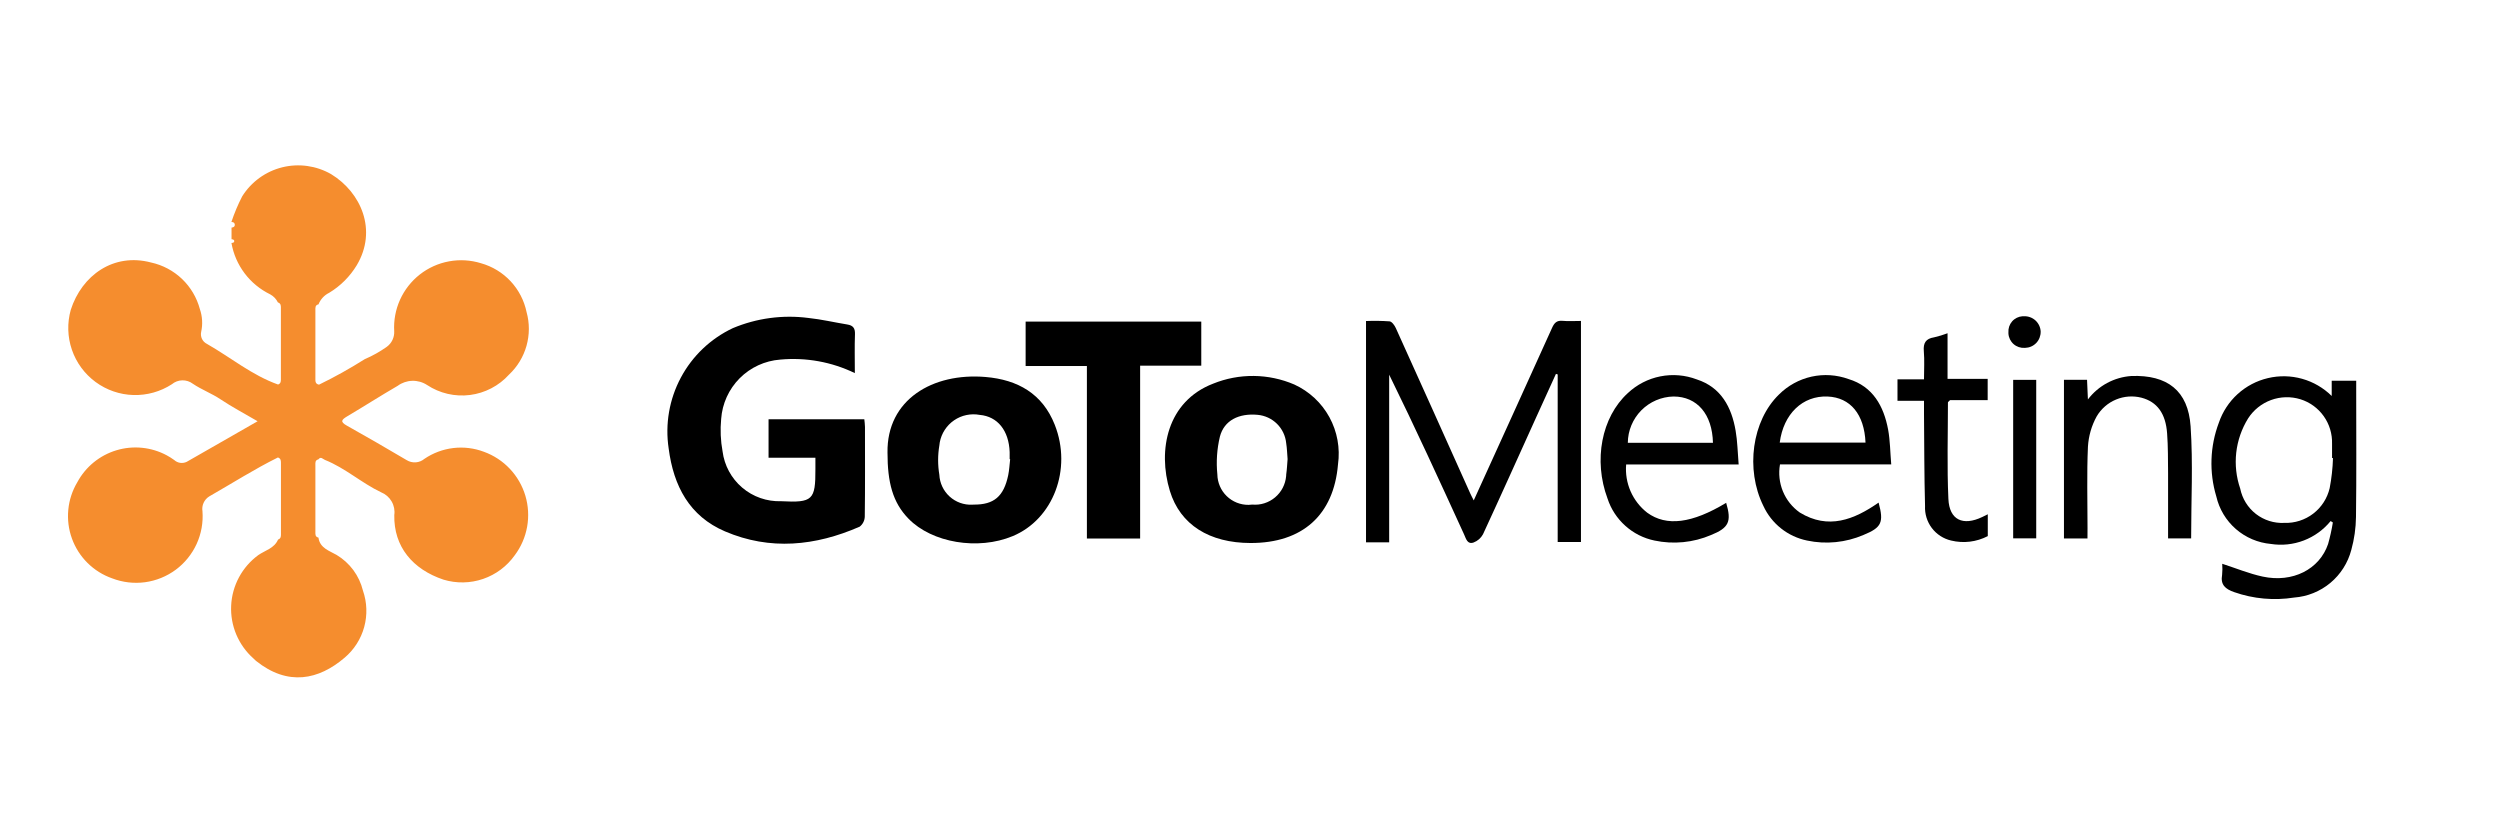 <svg xmlns="http://www.w3.org/2000/svg" xmlns:xlink="http://www.w3.org/1999/xlink" width="600" zoomAndPan="magnify" viewBox="0 0 450 150" height="200" preserveAspectRatio="xMidYMid meet" version="1.0"><defs><clipPath id="b9be8d9345"><path d="M 12.23 29 L 96 29 L 96 122 L 12.23 122 Z M 12.23 29 " clip-rule="nonzero"/></clipPath></defs><g clip-path="url(#b9be8d9345)"><path fill="#f58d2e" d="M 50.023 54.434 C 49.723 53.824 49.242 53.316 48.645 52.988 C 46.832 52.109 45.25 50.812 44.035 49.203 C 42.82 47.594 42.004 45.719 41.66 43.73 C 41.891 43.719 42.152 43.695 42.16 43.406 C 42.168 43.121 41.902 43.09 41.676 43.059 L 41.676 40.973 C 42.027 40.922 42.309 40.805 42.254 40.371 C 42.207 40.031 41.938 39.973 41.652 39.957 C 42.18 38.371 42.828 36.828 43.594 35.344 C 45.227 32.734 47.809 30.863 50.793 30.117 C 53.777 29.375 56.938 29.816 59.605 31.348 C 65.008 34.652 67.961 41.453 64.219 47.738 C 62.988 49.773 61.285 51.48 59.246 52.707 C 58.371 53.133 57.688 53.875 57.332 54.781 C 56.703 54.91 56.77 55.406 56.77 55.859 L 56.77 68.043 C 56.77 68.559 56.707 69.109 57.422 69.238 C 60.25 67.863 62.996 66.328 65.656 64.648 C 67.059 64.047 68.391 63.301 69.633 62.418 C 70.07 62.098 70.418 61.672 70.648 61.184 C 70.879 60.695 70.984 60.16 70.957 59.621 C 70.844 57.672 71.207 55.727 72.008 53.949 C 72.812 52.172 74.031 50.613 75.566 49.41 C 77.102 48.207 78.906 47.395 80.824 47.043 C 82.742 46.688 84.719 46.805 86.582 47.383 C 88.625 47.957 90.469 49.078 91.918 50.633 C 93.363 52.184 94.355 54.105 94.785 56.184 C 95.336 58.168 95.328 60.266 94.77 62.25 C 94.211 64.23 93.125 66.023 91.621 67.434 C 89.789 69.457 87.297 70.754 84.594 71.098 C 81.887 71.441 79.148 70.805 76.875 69.301 C 76.082 68.785 75.152 68.52 74.207 68.547 C 73.258 68.574 72.344 68.887 71.582 69.449 C 68.516 71.227 65.531 73.145 62.48 74.949 C 61.484 75.551 61.176 75.91 62.418 76.605 C 66.047 78.633 69.641 80.723 73.219 82.832 C 73.707 83.129 74.277 83.266 74.848 83.223 C 75.418 83.18 75.961 82.957 76.398 82.59 C 77.949 81.535 79.73 80.871 81.594 80.648 C 83.457 80.426 85.344 80.656 87.102 81.32 C 88.875 81.961 90.477 83.012 91.773 84.387 C 93.07 85.762 94.027 87.422 94.566 89.23 C 95.105 91.043 95.215 92.957 94.883 94.816 C 94.551 96.676 93.789 98.434 92.656 99.945 C 91.25 101.93 89.254 103.418 86.957 104.207 C 84.656 104.996 82.168 105.043 79.84 104.34 C 74.289 102.484 70.859 98.406 70.973 92.711 C 71.094 91.863 70.926 91.004 70.496 90.262 C 70.07 89.52 69.41 88.941 68.617 88.621 C 65.09 86.945 62.145 84.242 58.488 82.785 C 58.102 82.633 57.754 82.102 57.309 82.688 C 56.688 82.828 56.77 83.324 56.77 83.773 L 56.77 95.695 C 56.77 96.145 56.703 96.637 57.324 96.77 C 57.559 98.68 59.371 99.168 60.59 99.887 C 61.762 100.59 62.789 101.52 63.602 102.617 C 64.414 103.719 65 104.973 65.328 106.301 C 66.066 108.418 66.145 110.707 65.555 112.867 C 64.961 115.031 63.727 116.961 62.012 118.402 C 57.379 122.355 51.832 123.574 46.074 118.953 L 45.613 118.516 C 44.277 117.332 43.227 115.859 42.531 114.215 C 41.84 112.57 41.523 110.789 41.609 109.008 C 41.691 107.223 42.176 105.48 43.02 103.91 C 43.867 102.336 45.055 100.973 46.492 99.918 C 47.727 99.062 49.379 98.703 50.047 97.125 C 50.621 96.926 50.57 96.445 50.57 95.992 L 50.57 83.469 C 50.57 83.008 50.598 82.531 50.027 82.344 C 45.766 84.457 41.762 87.012 37.641 89.367 C 37.203 89.645 36.855 90.043 36.645 90.516 C 36.43 90.992 36.359 91.516 36.445 92.027 C 36.594 94.047 36.234 96.066 35.395 97.906 C 34.551 99.746 33.262 101.344 31.637 102.551 C 30.012 103.754 28.109 104.527 26.105 104.801 C 24.102 105.07 22.062 104.828 20.176 104.098 C 18.516 103.516 17.008 102.57 15.758 101.332 C 14.508 100.094 13.547 98.59 12.949 96.938 C 12.348 95.281 12.125 93.516 12.293 91.762 C 12.457 90.012 13.012 88.316 13.914 86.805 C 15.406 84.027 17.941 81.957 20.965 81.047 C 23.984 80.141 27.242 80.469 30.02 81.961 C 30.484 82.211 30.93 82.492 31.355 82.801 C 31.656 83.074 32.031 83.254 32.434 83.312 C 32.836 83.367 33.246 83.305 33.609 83.129 C 37.77 80.758 41.922 78.375 46.367 75.824 C 43.957 74.414 41.777 73.266 39.727 71.898 C 38.129 70.82 36.305 70.152 34.715 69.078 C 34.168 68.66 33.496 68.445 32.809 68.461 C 32.121 68.477 31.461 68.723 30.934 69.164 C 28.875 70.5 26.457 71.176 24.008 71.105 C 21.555 71.035 19.184 70.215 17.207 68.762 C 15.23 67.305 13.742 65.285 12.945 62.965 C 12.145 60.645 12.074 58.133 12.738 55.77 C 14.734 49.566 20.438 45.457 27.191 47.25 C 29.285 47.707 31.211 48.73 32.762 50.207 C 34.312 51.688 35.422 53.566 35.977 55.637 C 36.43 56.957 36.512 58.375 36.211 59.734 C 36.117 60.16 36.168 60.605 36.355 61 C 36.543 61.391 36.859 61.711 37.25 61.902 C 41.52 64.332 45.348 67.543 50.051 69.215 C 50.617 69.016 50.559 68.52 50.559 68.07 L 50.559 55.551 C 50.566 55.102 50.598 54.617 50.023 54.434 Z M 50.023 54.434 " fill-opacity="1" fill-rule="nonzero"/></g><path fill="#000000" d="M 153.871 67.16 C 149.703 65.141 145.059 64.301 140.445 64.727 C 137.684 64.934 135.09 66.129 133.137 68.09 C 131.184 70.055 130.004 72.656 129.809 75.418 C 129.625 77.359 129.707 79.316 130.059 81.234 C 130.383 83.777 131.641 86.109 133.594 87.77 C 135.543 89.434 138.047 90.305 140.609 90.219 C 146.266 90.512 146.797 90.02 146.773 84.453 L 146.773 82.395 L 138.34 82.395 L 138.34 75.469 L 155.578 75.469 C 155.617 75.918 155.695 76.383 155.695 76.852 C 155.695 82.223 155.734 87.59 155.66 92.961 C 155.656 93.316 155.57 93.668 155.41 93.984 C 155.25 94.305 155.023 94.582 154.742 94.801 C 146.789 98.281 138.617 99.121 130.504 95.652 C 124.098 92.914 121.238 87.492 120.359 80.719 C 119.699 76.348 120.469 71.875 122.551 67.973 C 124.633 64.07 127.918 60.945 131.918 59.062 C 136.211 57.262 140.906 56.633 145.52 57.234 C 147.871 57.48 150.188 58.031 152.523 58.41 C 153.539 58.574 153.934 59.07 153.895 60.141 C 153.809 62.406 153.871 64.66 153.871 67.16 Z M 153.871 67.16 " fill-opacity="1" fill-rule="nonzero"/><path fill="#000000" d="M 265.273 90.07 C 270.004 79.668 274.707 69.352 279.371 59.016 C 279.773 58.129 280.203 57.652 281.25 57.75 C 282.293 57.848 283.41 57.77 284.574 57.77 L 284.574 97.562 L 280.383 97.562 L 280.383 67.398 L 280.07 67.297 C 278.887 69.898 277.703 72.496 276.52 75.098 C 273.336 82.125 270.18 89.168 266.938 96.172 C 266.57 96.852 265.973 97.375 265.25 97.648 C 264.133 98.047 263.895 96.988 263.547 96.223 C 259.156 86.621 254.762 77.02 250.051 67.441 L 250.051 97.617 L 245.883 97.617 L 245.883 57.785 C 247.301 57.727 248.715 57.746 250.129 57.844 C 250.547 57.891 251.027 58.566 251.25 59.059 C 255.734 68.969 260.195 78.883 264.641 88.809 C 264.836 89.246 265.059 89.648 265.273 90.07 Z M 265.273 90.07 " fill-opacity="1" fill-rule="nonzero"/><path fill="#000000" d="M 225.098 97.742 C 217.711 97.73 212.434 94.473 210.574 88.355 C 208.34 81.008 210.094 72.238 218.371 69.055 C 220.695 68.113 223.18 67.645 225.688 67.672 C 228.195 67.699 230.672 68.223 232.973 69.211 C 235.66 70.441 237.875 72.504 239.293 75.094 C 240.707 77.684 241.25 80.664 240.84 83.59 C 240.07 92.707 234.449 97.758 225.098 97.742 Z M 231.766 82.641 C 231.688 81.688 231.664 80.707 231.512 79.75 C 231.379 78.434 230.793 77.211 229.852 76.281 C 228.914 75.355 227.68 74.785 226.363 74.668 C 222.996 74.359 220.34 75.668 219.578 78.602 C 219.051 80.824 218.895 83.121 219.125 85.391 C 219.145 86.863 219.75 88.27 220.805 89.297 C 221.859 90.324 223.277 90.891 224.754 90.875 C 224.973 90.871 225.191 90.852 225.406 90.824 C 226.145 90.891 226.887 90.809 227.59 90.586 C 228.297 90.363 228.949 90.004 229.516 89.527 C 230.082 89.051 230.551 88.469 230.891 87.812 C 231.23 87.156 231.438 86.441 231.504 85.703 C 231.504 85.598 231.52 85.492 231.52 85.387 C 231.652 84.488 231.688 83.574 231.766 82.641 Z M 231.766 82.641 " fill-opacity="1" fill-rule="nonzero"/><path fill="#000000" d="M 159.75 81.461 C 159.605 71.949 167.863 67.043 177.422 67.859 C 183.195 68.352 187.648 70.855 189.863 76.473 C 193.012 84.461 189.574 93.477 182.281 96.504 C 176.035 99.102 167.754 97.703 163.543 93.375 C 160.672 90.445 159.75 86.816 159.75 81.461 Z M 181.828 82.656 L 181.738 82.648 C 181.738 82.223 181.75 81.797 181.738 81.371 C 181.598 77.496 179.562 74.961 176.348 74.68 C 175.551 74.531 174.734 74.543 173.945 74.711 C 173.152 74.875 172.402 75.199 171.734 75.656 C 171.066 76.113 170.496 76.699 170.055 77.379 C 169.613 78.055 169.309 78.816 169.16 79.609 C 169.125 79.812 169.102 80 169.082 80.195 C 168.789 81.934 168.789 83.711 169.082 85.453 C 169.152 86.953 169.816 88.363 170.93 89.375 C 172.039 90.387 173.508 90.914 175.008 90.844 C 175.094 90.844 175.184 90.84 175.27 90.828 C 178.906 90.855 180.676 89.371 181.477 85.535 C 181.676 84.582 181.715 83.605 181.828 82.641 Z M 181.828 82.656 " fill-opacity="1" fill-rule="nonzero"/><path fill="#000000" d="M 205.223 96.934 L 195.641 96.934 L 195.641 65.883 L 184.613 65.883 L 184.613 57.887 L 216.23 57.887 L 216.23 65.82 L 205.223 65.82 Z M 205.223 96.934 " fill-opacity="1" fill-rule="nonzero"/><path fill="#000000" d="M 419.516 93.789 C 418.238 95.355 416.57 96.562 414.684 97.285 C 412.793 98.008 410.75 98.223 408.754 97.91 C 406.426 97.699 404.219 96.762 402.457 95.227 C 400.691 93.688 399.457 91.633 398.934 89.355 C 397.625 84.996 397.789 80.328 399.398 76.074 C 400.074 74.098 401.234 72.328 402.777 70.926 C 404.324 69.523 406.199 68.535 408.23 68.059 C 410.258 67.578 412.375 67.621 414.383 68.184 C 416.391 68.746 418.223 69.812 419.707 71.277 L 419.707 68.531 L 424.117 68.531 L 424.117 70.531 C 424.117 78.035 424.176 85.543 424.078 93.047 C 424.055 95.055 423.77 97.051 423.234 98.988 C 422.625 101.309 421.309 103.383 419.465 104.922 C 417.621 106.457 415.344 107.379 412.949 107.559 C 409.324 108.133 405.613 107.797 402.148 106.582 C 400.551 106.02 399.656 105.266 399.98 103.461 C 400.043 102.801 400.051 102.141 400 101.48 C 402.477 102.281 404.828 103.258 407.277 103.785 C 412.668 104.949 417.512 102.477 419.055 97.926 C 419.414 96.648 419.703 95.355 419.914 94.047 Z M 419.93 82.457 L 419.77 82.441 L 419.77 79.883 C 419.824 78.109 419.301 76.363 418.273 74.914 C 417.246 73.469 415.773 72.395 414.078 71.867 C 412.348 71.332 410.484 71.383 408.785 72.008 C 407.082 72.633 405.633 73.797 404.652 75.324 C 403.496 77.191 402.77 79.293 402.523 81.477 C 402.281 83.66 402.523 85.867 403.238 87.945 C 403.605 89.758 404.609 91.379 406.066 92.512 C 407.527 93.645 409.344 94.215 411.188 94.121 C 413.062 94.184 414.898 93.594 416.383 92.453 C 417.871 91.312 418.914 89.691 419.34 87.863 C 419.684 86.082 419.883 84.273 419.938 82.457 Z M 419.93 82.457 " fill-opacity="1" fill-rule="nonzero"/><path fill="#000000" d="M 312.957 83.598 L 292.707 83.598 C 292.566 85.246 292.84 86.906 293.5 88.422 C 294.164 89.941 295.195 91.27 296.5 92.285 C 299.973 94.816 304.566 94.215 310.711 90.508 C 311.711 93.902 311.199 95.004 307.996 96.301 C 304.781 97.676 301.223 98.023 297.801 97.297 C 295.852 96.891 294.043 95.98 292.562 94.648 C 291.074 93.32 289.969 91.625 289.352 89.73 C 286.793 82.875 288.262 75.09 293.004 70.762 C 294.637 69.227 296.668 68.18 298.863 67.746 C 301.059 67.309 303.336 67.5 305.43 68.297 C 309.789 69.711 311.691 73.289 312.414 77.539 C 312.746 79.441 312.773 81.398 312.957 83.598 Z M 308.332 79.707 C 308.211 74.547 305.484 71.379 301.238 71.371 C 299.051 71.414 296.969 72.312 295.43 73.867 C 293.895 75.426 293.023 77.52 293.008 79.707 Z M 308.332 79.707 " fill-opacity="1" fill-rule="nonzero"/><path fill="#000000" d="M 340.422 83.59 L 320.398 83.59 C 320.109 85.223 320.293 86.906 320.922 88.441 C 321.555 89.977 322.605 91.297 323.961 92.254 C 329.09 95.387 333.727 93.547 338.148 90.469 C 339.117 94.039 338.688 94.957 335.441 96.285 C 332.234 97.668 328.676 98.023 325.262 97.297 C 323.555 96.945 321.949 96.199 320.586 95.113 C 319.223 94.031 318.129 92.641 317.402 91.055 C 314.16 84.496 315.348 75.734 320.215 71.012 C 321.824 69.406 323.852 68.293 326.07 67.797 C 328.289 67.305 330.598 67.457 332.734 68.23 C 337.125 69.559 339.078 73.113 339.867 77.352 C 340.223 79.309 340.23 81.332 340.422 83.59 Z M 320.352 79.664 L 335.793 79.664 C 335.574 74.566 333.059 71.547 328.98 71.375 C 324.461 71.188 321.023 74.504 320.352 79.664 Z M 320.352 79.664 " fill-opacity="1" fill-rule="nonzero"/><path fill="#000000" d="M 375.746 96.918 L 371.512 96.918 L 371.512 68.363 L 375.668 68.363 C 375.715 69.461 375.762 70.508 375.824 71.898 C 376.754 70.676 377.93 69.668 379.281 68.941 C 380.629 68.215 382.121 67.785 383.648 67.68 C 390.094 67.449 393.871 70.293 394.309 76.742 C 394.758 83.406 394.406 90.121 394.406 96.91 L 390.254 96.91 C 390.254 92.949 390.27 89.055 390.254 85.164 C 390.234 82.789 390.254 80.406 390.082 78.039 C 389.836 74.414 388.27 72.32 385.449 71.582 C 383.926 71.199 382.324 71.316 380.875 71.922 C 379.426 72.523 378.215 73.582 377.414 74.93 C 376.48 76.617 375.941 78.492 375.828 80.418 C 375.613 85.289 375.754 90.176 375.754 95.051 Z M 375.746 96.918 " fill-opacity="1" fill-rule="nonzero"/><path fill="#000000" d="M 357.801 92.57 L 357.801 96.5 C 355.77 97.559 353.426 97.84 351.199 97.297 C 349.816 96.977 348.586 96.176 347.727 95.043 C 346.871 93.906 346.438 92.504 346.508 91.082 C 346.359 85.539 346.371 79.988 346.32 74.438 L 346.32 72.141 L 341.547 72.141 L 341.547 68.281 L 346.32 68.281 C 346.32 66.473 346.43 64.836 346.289 63.219 C 346.16 61.73 346.645 60.953 348.137 60.719 C 348.961 60.527 349.77 60.285 350.559 59.984 L 350.559 68.195 L 357.781 68.195 L 357.781 72.023 L 351.012 72.023 C 350.785 72.266 350.629 72.352 350.629 72.438 C 350.629 78.23 350.445 84.031 350.711 89.812 C 350.883 93.605 353.328 94.727 356.828 93.051 C 357.09 92.922 357.352 92.789 357.801 92.57 Z M 357.801 92.57 " fill-opacity="1" fill-rule="nonzero"/><path fill="#000000" d="M 362.371 68.375 L 366.52 68.375 L 366.52 96.902 L 362.371 96.902 Z M 362.371 68.375 " fill-opacity="1" fill-rule="nonzero"/><path fill="#000000" d="M 367.32 59.711 C 367.324 60.086 367.254 60.461 367.117 60.809 C 366.977 61.16 366.773 61.477 366.512 61.746 C 366.25 62.016 365.938 62.234 365.59 62.383 C 365.246 62.531 364.875 62.609 364.5 62.617 L 364.449 62.617 C 363.719 62.664 363 62.422 362.449 61.941 C 361.902 61.461 361.566 60.781 361.516 60.051 C 361.516 59.98 361.516 59.906 361.516 59.836 C 361.465 59.113 361.703 58.402 362.176 57.855 C 362.652 57.309 363.324 56.977 364.047 56.926 C 364.133 56.926 364.223 56.926 364.309 56.926 C 364.691 56.91 365.07 56.969 365.426 57.102 C 365.785 57.23 366.113 57.434 366.395 57.691 C 366.672 57.949 366.898 58.258 367.059 58.605 C 367.219 58.953 367.309 59.324 367.324 59.707 Z M 367.32 59.711 " fill-opacity="1" fill-rule="nonzero"/></svg>